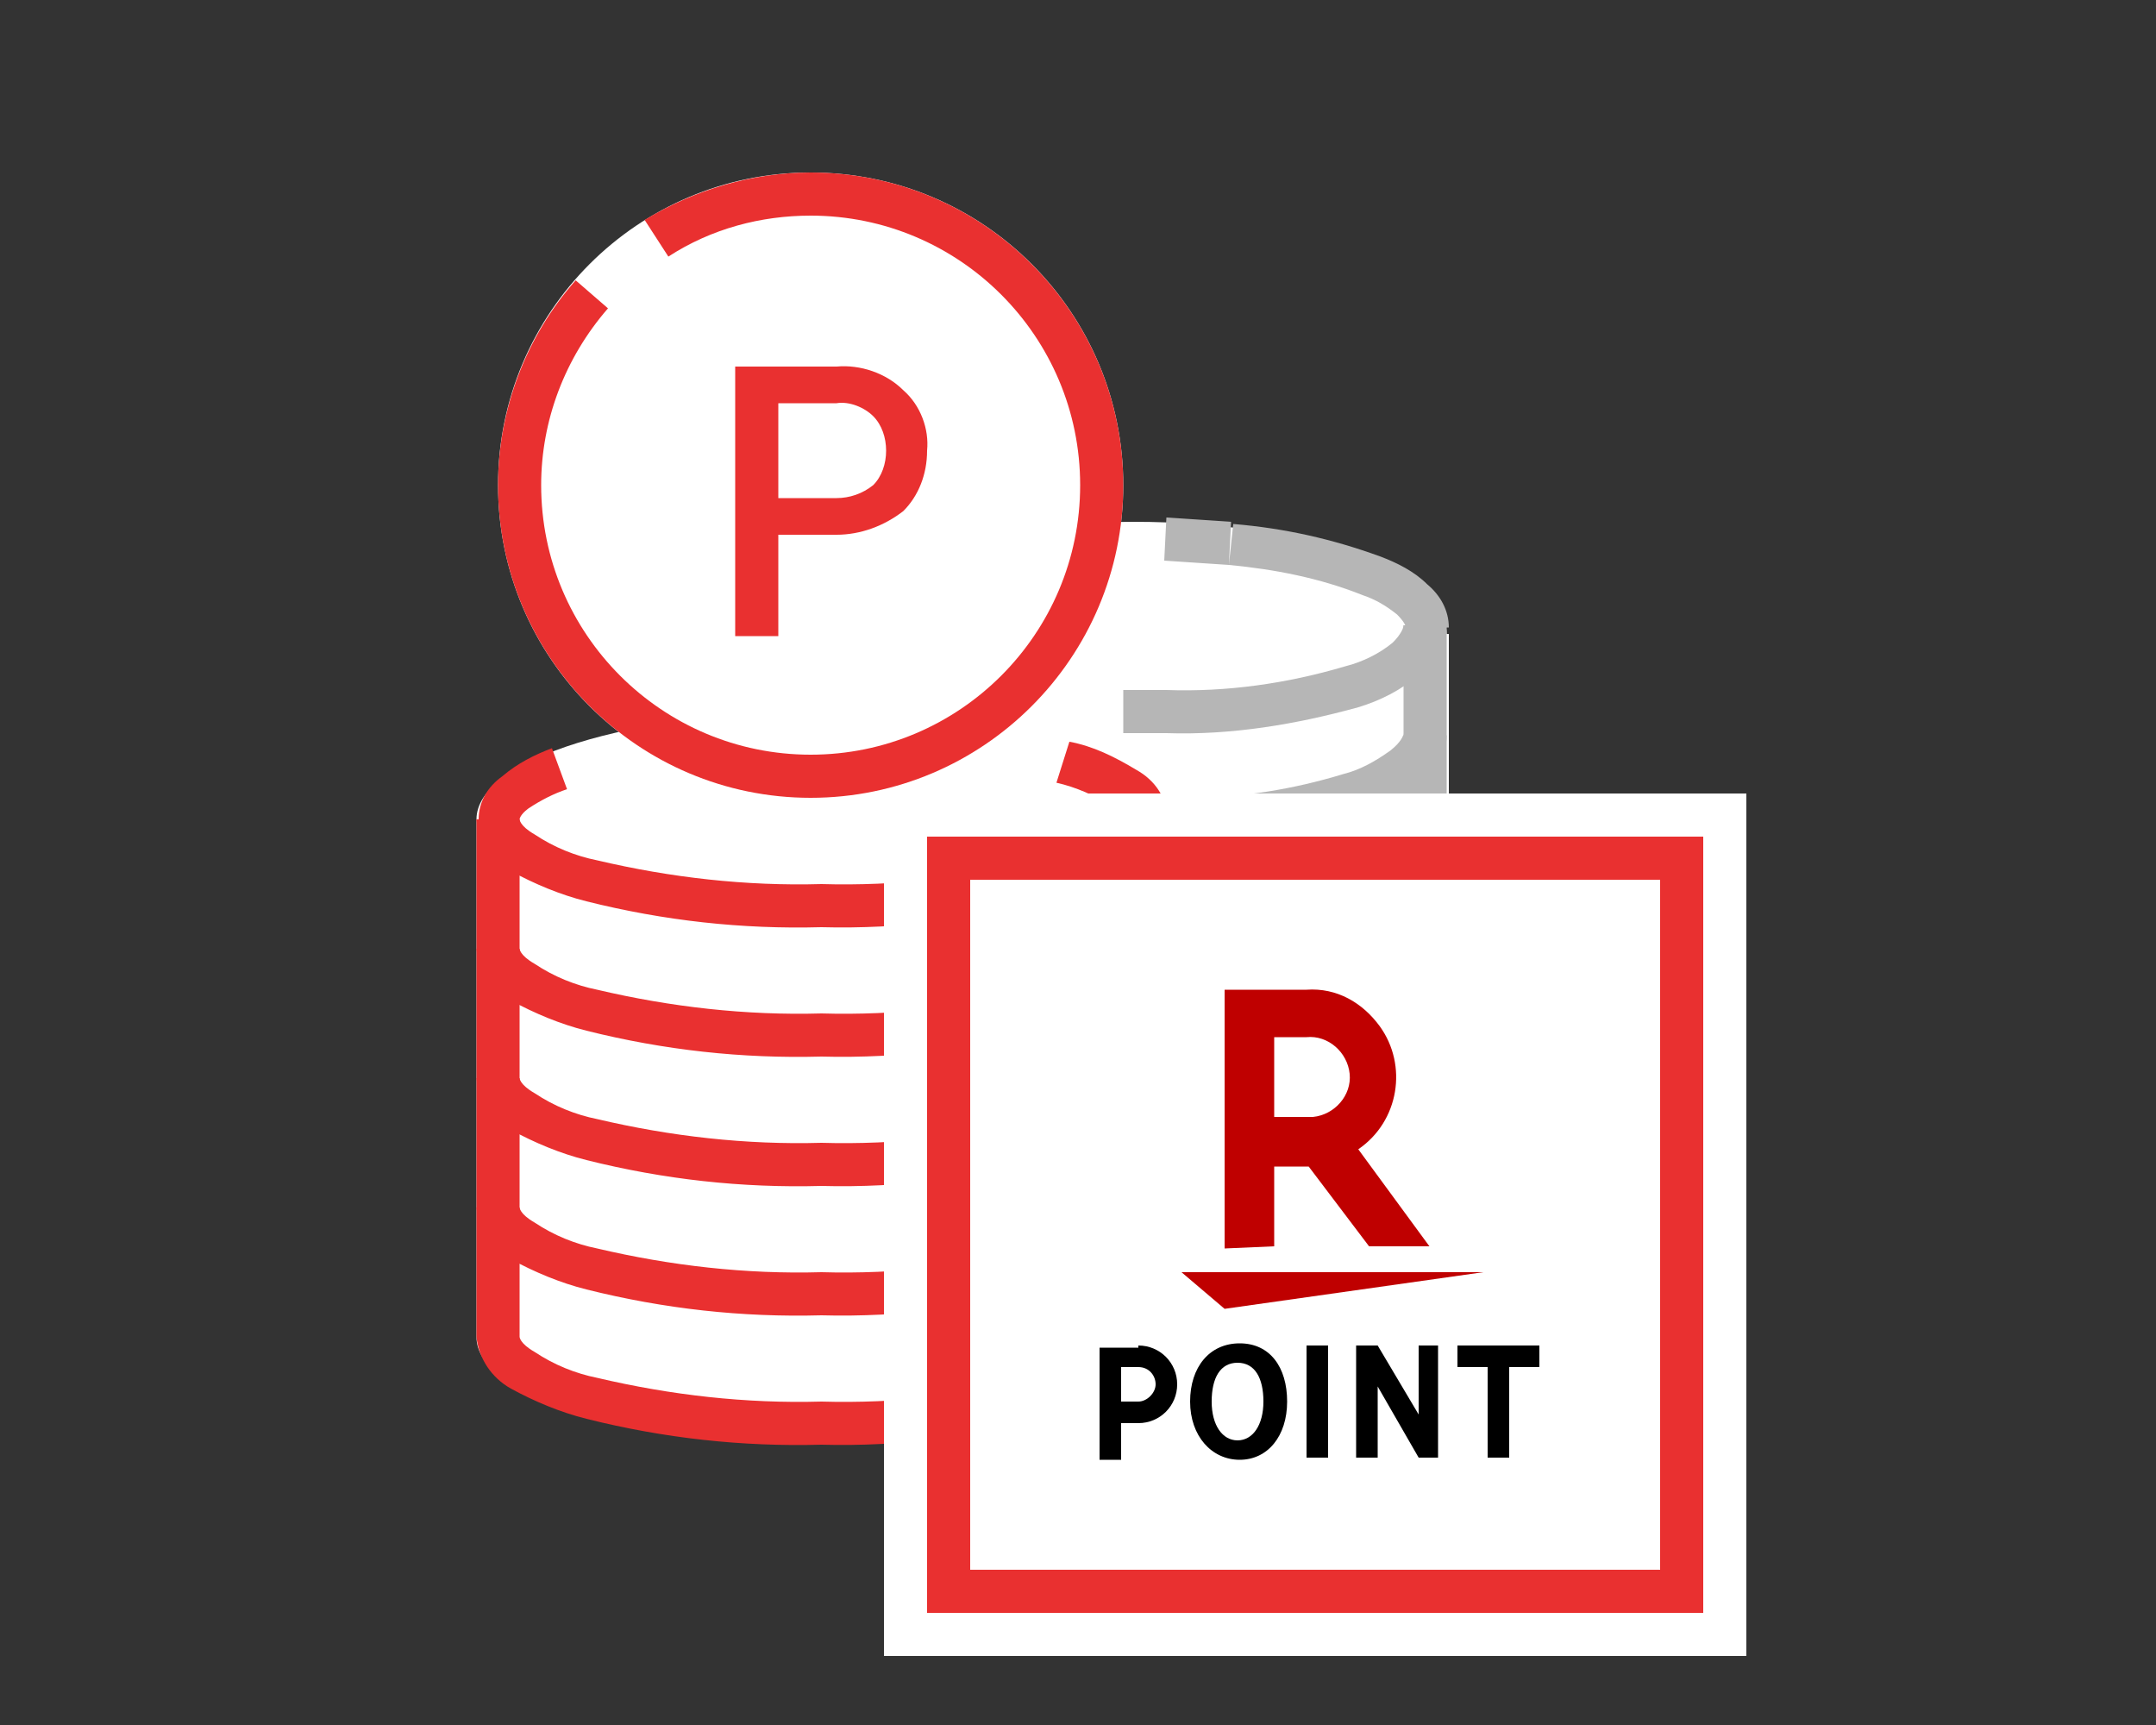<?xml version="1.0" encoding="utf-8"?>
<!-- Generator: Adobe Illustrator 26.3.1, SVG Export Plug-In . SVG Version: 6.00 Build 0)  -->
<svg version="1.1" id="レイヤー_1" xmlns="http://www.w3.org/2000/svg" xmlns:xlink="http://www.w3.org/1999/xlink" x="0px"
	 y="0px" viewBox="0 0 100 80" style="enable-background:new 0 0 100 80;" xml:space="preserve">
<rect x="0" y="0" width="100" height="80" fill="#333333" stroke="none"/>
<style type="text/css">
	.st0{fill:#FFFFFF;}
	.st1{fill:#B6B6B6;}
	.st2{fill:#E93030;}
	.st3{fill:#FFFFFF;stroke:#FFFFFF;stroke-width:4;stroke-miterlimit:10;}
	.st4{clip-path:url(#SVGID_00000036941437265652236490000007856952167689942441_);}
	.st5{fill-rule:evenodd;clip-rule:evenodd;}
	.st6{fill-rule:evenodd;clip-rule:evenodd;fill:#BF0000;}
	.st7{fill:none;}
</style>
<rect x="49" y="29.4" class="st0" width="18.2" height="13.1"/>
<ellipse class="st0" cx="52.6" cy="29.4" rx="14.5" ry="5.2"/>
<rect x="36.1" y="35" class="st1" width="2" height="21"/>
<path class="st1" d="M53.6,57c-2.9,0-5.8-0.3-8.5-1.1c-0.8-0.2-1.6-0.6-2.4-1.1c-0.5-0.4-0.6-0.7-0.6-0.8h-2c0.1,1,0.6,1.8,1.4,2.3
	c0.9,0.6,1.9,1.1,3,1.4c3,0.9,6,1.3,9.1,1.2V57z M65.1,54c0,0.1-0.1,0.4-0.6,0.8c-0.7,0.5-1.5,0.9-2.4,1.1c-2.8,0.8-5.6,1.2-8.5,1.1
	v2c3.1,0,6.2-0.4,9.1-1.2c1.1-0.3,2.1-0.8,3-1.4c0.8-0.5,1.3-1.4,1.4-2.3H65.1z"/>
<path class="st1" d="M53.6,52c-2.9,0-5.8-0.3-8.5-1.1c-0.8-0.2-1.6-0.6-2.4-1.1c-0.5-0.4-0.6-0.7-0.6-0.8h-2c0.1,1,0.6,1.8,1.4,2.3
	c0.9,0.6,1.9,1.1,3,1.4c3,0.9,6,1.3,9.1,1.2V52z M65.1,49c0,0.1-0.1,0.4-0.6,0.8c-0.7,0.5-1.5,0.9-2.4,1.1c-2.8,0.8-5.6,1.2-8.5,1.1
	v2c3.1,0,6.2-0.4,9.1-1.2c1.1-0.3,2.1-0.8,3-1.4c0.8-0.5,1.3-1.4,1.4-2.3H65.1z"/>
<path class="st1" d="M53.6,47c-2.9,0-5.8-0.3-8.5-1.1c-0.8-0.2-1.6-0.6-2.4-1.1c-0.5-0.4-0.6-0.7-0.6-0.8h-2c0.1,1,0.6,1.8,1.4,2.3
	c0.9,0.6,1.9,1.1,3,1.4c3,0.9,6,1.3,9.1,1.2V47z M65.1,44c0,0.1-0.1,0.4-0.6,0.8c-0.7,0.5-1.5,0.9-2.4,1.1c-2.8,0.8-5.6,1.2-8.5,1.1
	v2c3.1,0,6.2-0.4,9.1-1.2c1.1-0.3,2.1-0.8,3-1.4c0.8-0.5,1.3-1.4,1.4-2.3H65.1z"/>
<path class="st1" d="M53.6,42c-2.9,0-5.8-0.3-8.5-1.1c-0.8-0.2-1.6-0.6-2.4-1.1c-0.5-0.4-0.6-0.7-0.6-0.8h-2c0.1,1,0.6,1.8,1.4,2.3
	c0.9,0.6,1.9,1.1,3,1.4c3,0.9,6,1.3,9.1,1.2V42z M65.1,39c0,0.1-0.1,0.4-0.6,0.8c-0.7,0.5-1.5,0.9-2.4,1.1c-2.8,0.8-5.6,1.2-8.5,1.1
	v2c3.1,0,6.2-0.4,9.1-1.2c1.1-0.3,2.1-0.8,3-1.4c0.8-0.5,1.3-1.4,1.4-2.3H65.1z"/>
<path class="st1" d="M65.1,34c0,0.1-0.1,0.4-0.6,0.8c-0.7,0.5-1.4,0.9-2.2,1.1C60,36.6,57.6,37,55.1,37v2c2.7,0,5.3-0.4,7.9-1.2
	c1-0.3,1.9-0.8,2.8-1.4c0.8-0.5,1.3-1.4,1.3-2.3H65.1z"/>
<path class="st1" d="M54.1,32h-2v2h2V32z M57.1,24.2l-3-0.2L54,26l3,0.2L57.1,24.2z M57,26.2c2.1,0.2,4.2,0.6,6.2,1.4
	c0.6,0.2,1.1,0.5,1.6,0.9c0.3,0.3,0.4,0.5,0.4,0.6h2c0-0.8-0.4-1.5-1-2c-0.6-0.6-1.4-1-2.2-1.3c-2.2-0.8-4.4-1.3-6.8-1.5L57,26.2z
	 M65.1,29c0,0.1-0.1,0.4-0.5,0.8c-0.6,0.5-1.4,0.9-2.2,1.1c-2.7,0.8-5.5,1.2-8.3,1.1v2c3,0.1,6-0.4,8.9-1.2c1-0.3,2-0.8,2.8-1.5
	c0.8-0.5,1.2-1.4,1.3-2.3H65.1z M57.1,25.2l0.1-1l0,0L57.1,25.2z"/>
<rect x="65.1" y="29" class="st1" width="2" height="15"/>
<rect x="52.1" y="38" class="st2" width="2" height="7"/>
<path class="st0" d="M54.1,38c0-2.8-7.2-5-16-5s-16,2.2-16,5v24c0,2.8,7.2,5,16,5s16-2.2,16-5V38z"/>
<path class="st2" d="M38.1,65c-3.5,0.1-7-0.3-10.4-1.1c-1-0.2-2-0.6-2.9-1.2c-0.7-0.4-0.7-0.7-0.7-0.7h-2c0.1,1,0.7,1.9,1.6,2.4
	c1.1,0.6,2.3,1.1,3.5,1.4c3.6,0.9,7.2,1.3,10.9,1.2V65z M52.1,62c0,0,0,0.3-0.7,0.7c-0.9,0.5-1.9,0.9-3,1.2
	c-3.4,0.8-6.8,1.2-10.3,1.1v2c3.7,0.1,7.3-0.4,10.9-1.2c1.2-0.3,2.4-0.8,3.5-1.4c0.9-0.5,1.6-1.4,1.7-2.4H52.1z"/>
<path class="st2" d="M38.1,59c-3.5,0.1-7-0.3-10.4-1.1c-1-0.2-2-0.6-2.9-1.2c-0.7-0.4-0.7-0.7-0.7-0.7h-2c0.1,1,0.7,1.9,1.6,2.4
	c1.1,0.6,2.3,1.1,3.5,1.4c3.6,0.9,7.2,1.3,10.9,1.2V59z M52.1,56c0,0,0,0.3-0.7,0.7c-0.9,0.5-1.9,0.9-3,1.2
	c-3.4,0.8-6.8,1.2-10.3,1.1v2c3.7,0.1,7.3-0.4,10.9-1.2c1.2-0.3,2.4-0.8,3.5-1.4c0.9-0.5,1.6-1.4,1.7-2.4H52.1z"/>
<path class="st2" d="M38.1,53c-3.5,0.1-7-0.3-10.4-1.1c-1-0.2-2-0.6-2.9-1.2c-0.7-0.4-0.7-0.7-0.7-0.7h-2c0.1,1,0.7,1.9,1.6,2.4
	c1.1,0.6,2.3,1.1,3.5,1.4c3.6,0.9,7.2,1.3,10.9,1.2V53z M52.1,50c0,0,0,0.3-0.7,0.7c-0.9,0.5-1.9,0.9-3,1.2
	c-3.4,0.8-6.8,1.2-10.3,1.1v2c3.7,0.1,7.3-0.4,10.9-1.2c1.2-0.3,2.4-0.8,3.5-1.4c0.9-0.5,1.6-1.4,1.7-2.4H52.1z"/>
<path class="st2" d="M38.1,47c-3.5,0.1-7-0.3-10.4-1.1c-1-0.2-2-0.6-2.9-1.2c-0.7-0.4-0.7-0.7-0.7-0.7h-2c0.1,1,0.7,1.9,1.6,2.4
	c1.1,0.6,2.3,1.1,3.5,1.4c3.6,0.9,7.2,1.3,10.9,1.2V47z M52.1,44c0,0,0,0.3-0.7,0.7c-0.9,0.5-1.9,0.9-3,1.2
	c-3.4,0.8-6.8,1.2-10.3,1.1v2c3.7,0.1,7.3-0.4,10.9-1.2c1.2-0.3,2.4-0.8,3.5-1.4c0.9-0.5,1.6-1.4,1.7-2.4H52.1z"/>
<path class="st2" d="M49,36.3c0.9,0.2,1.8,0.6,2.6,1.1c0.6,0.4,0.6,0.6,0.6,0.6h2c-0.1-1-0.6-1.8-1.5-2.3c-1-0.6-2-1.1-3.1-1.3
	L49,36.3z M24.1,38c0,0,0-0.2,0.4-0.5c0.6-0.4,1.2-0.7,1.8-0.9l-0.7-1.9C24.8,35,24,35.4,23.3,36c-0.7,0.5-1.1,1.2-1.1,2H24.1z
	 M38.1,41c-3.5,0.1-7-0.3-10.4-1.1c-1-0.2-2-0.6-2.9-1.2c-0.7-0.4-0.7-0.7-0.7-0.7h-2c0.1,1,0.7,1.9,1.6,2.4
	c1.1,0.6,2.3,1.1,3.5,1.4c3.6,0.9,7.2,1.3,10.9,1.2V41z M52.1,38c0,0,0,0.3-0.7,0.7c-0.9,0.5-1.9,0.9-3,1.2
	c-3.4,0.8-6.8,1.2-10.3,1.1v2c3.7,0.1,7.3-0.4,10.9-1.2c1.2-0.3,2.4-0.8,3.5-1.4c0.9-0.5,1.6-1.4,1.7-2.4H52.1z"/>
<rect x="22.1" y="38" class="st2" width="2" height="24"/>
<rect x="43" y="38.8" class="st0" width="36" height="36"/>
<rect x="43" y="38.8" class="st3" width="36" height="36"/>
<g>
	<defs>
		<rect id="SVGID_1_" x="43" y="38.8" width="36" height="36"/>
	</defs>
	<clipPath id="SVGID_00000090265399157425585700000006508374744790427833_">
		<use xlink:href="#SVGID_1_"  style="overflow:visible;"/>
	</clipPath>
	<g style="clip-path:url(#SVGID_00000090265399157425585700000006508374744790427833_);">
		<path class="st2" d="M45,74.8v-36h-4v36H45z M79,72.8H43v4h36V72.8z M77,38.8v36h4v-36H77z M43,40.8h36v-4H43V40.8z M43,74.8h-2v2
			h2V74.8z M79,74.8v2h2v-2H79z M79,38.8h2v-2h-2V38.8z M43,38.8v-2h-2v2H43z"/>
	</g>
</g>
<polygon class="st5" points="70,63.4 70,67.6 69,67.6 69,63.4 67.6,63.4 67.6,62.4 71.4,62.4 71.4,63.4 "/>
<polygon class="st5" points="63.9,62.4 65.8,65.6 65.8,62.4 66.7,62.4 66.7,67.6 65.8,67.6 63.9,64.3 63.9,67.6 62.9,67.6 
	62.9,62.4 "/>
<rect x="60.6" y="62.4" width="1" height="5.2"/>
<path class="st5" d="M59.7,65c0,1.6-0.9,2.7-2.2,2.7s-2.3-1.1-2.3-2.7s0.9-2.7,2.3-2.7S59.7,63.4,59.7,65 M56.2,65
	c0,1.1,0.5,1.8,1.2,1.8s1.2-0.7,1.2-1.8s-0.4-1.8-1.2-1.8S56.2,63.9,56.2,65"/>
<path class="st5" d="M52.8,62.4c1,0,1.8,0.8,1.8,1.8c0,1-0.8,1.8-1.8,1.8H52v1.7h-1v-5.2H52.8z M52.8,65c0.4,0,0.8-0.4,0.8-0.8
	c0,0,0,0,0,0c0-0.4-0.3-0.8-0.8-0.8c0,0,0,0,0,0H52V65H52.8z"/>
<polygon class="st6" points="56.8,60.7 54.8,59 68.8,59 "/>
<path class="st6" d="M59.1,57.8v-3.7h1.6l2.8,3.7h2.8l-3.3-4.5c1.9-1.3,2.3-3.9,1-5.7c-0.8-1.1-2-1.8-3.4-1.7h-3.8v12L59.1,57.8z
	 M59.1,48.1h1.5c1-0.1,1.9,0.7,2,1.7c0.1,1-0.7,1.9-1.7,2c-0.1,0-0.2,0-0.3,0h-1.5V48.1z"/>
<circle class="st0" cx="37.6" cy="22.5" r="14.5"/>
<path class="st2" d="M31,11.9c2-1.3,4.3-1.9,6.6-1.9V8c-2.7,0-5.4,0.8-7.7,2.2L31,11.9z M25.1,22.5c0-3,1.1-5.9,3.1-8.2L26.7,13
	c-2.3,2.6-3.6,6-3.6,9.5L25.1,22.5z M37.6,10c6.9,0,12.5,5.6,12.5,12.5c0,0,0,0,0,0h2c0-8-6.5-14.5-14.5-14.5h0V10z M37.6,35
	c-6.9,0-12.5-5.6-12.5-12.5h-2c0,8,6.5,14.5,14.5,14.5V35z M50.1,22.5c0,6.9-5.6,12.5-12.5,12.5h0v2c8,0,14.5-6.5,14.5-14.5
	c0,0,0,0,0,0H50.1z"/>
<path class="st2" d="M36.1,23.1h2.7c0.6,0,1.2-0.2,1.7-0.6c0.4-0.4,0.6-1,0.6-1.6c0-0.6-0.2-1.2-0.6-1.6c-0.4-0.4-1.1-0.7-1.7-0.6
	h-2.7V23.1z M36.1,24.8v4.7h-2V17h4.7c1.1-0.1,2.3,0.3,3.1,1.1c0.8,0.7,1.2,1.8,1.1,2.8c0,1.1-0.4,2.1-1.1,2.8
	c-0.9,0.7-2,1.1-3.1,1.1L36.1,24.8z"/>
<rect class="st7" width="100" height="80"/>
</svg>
